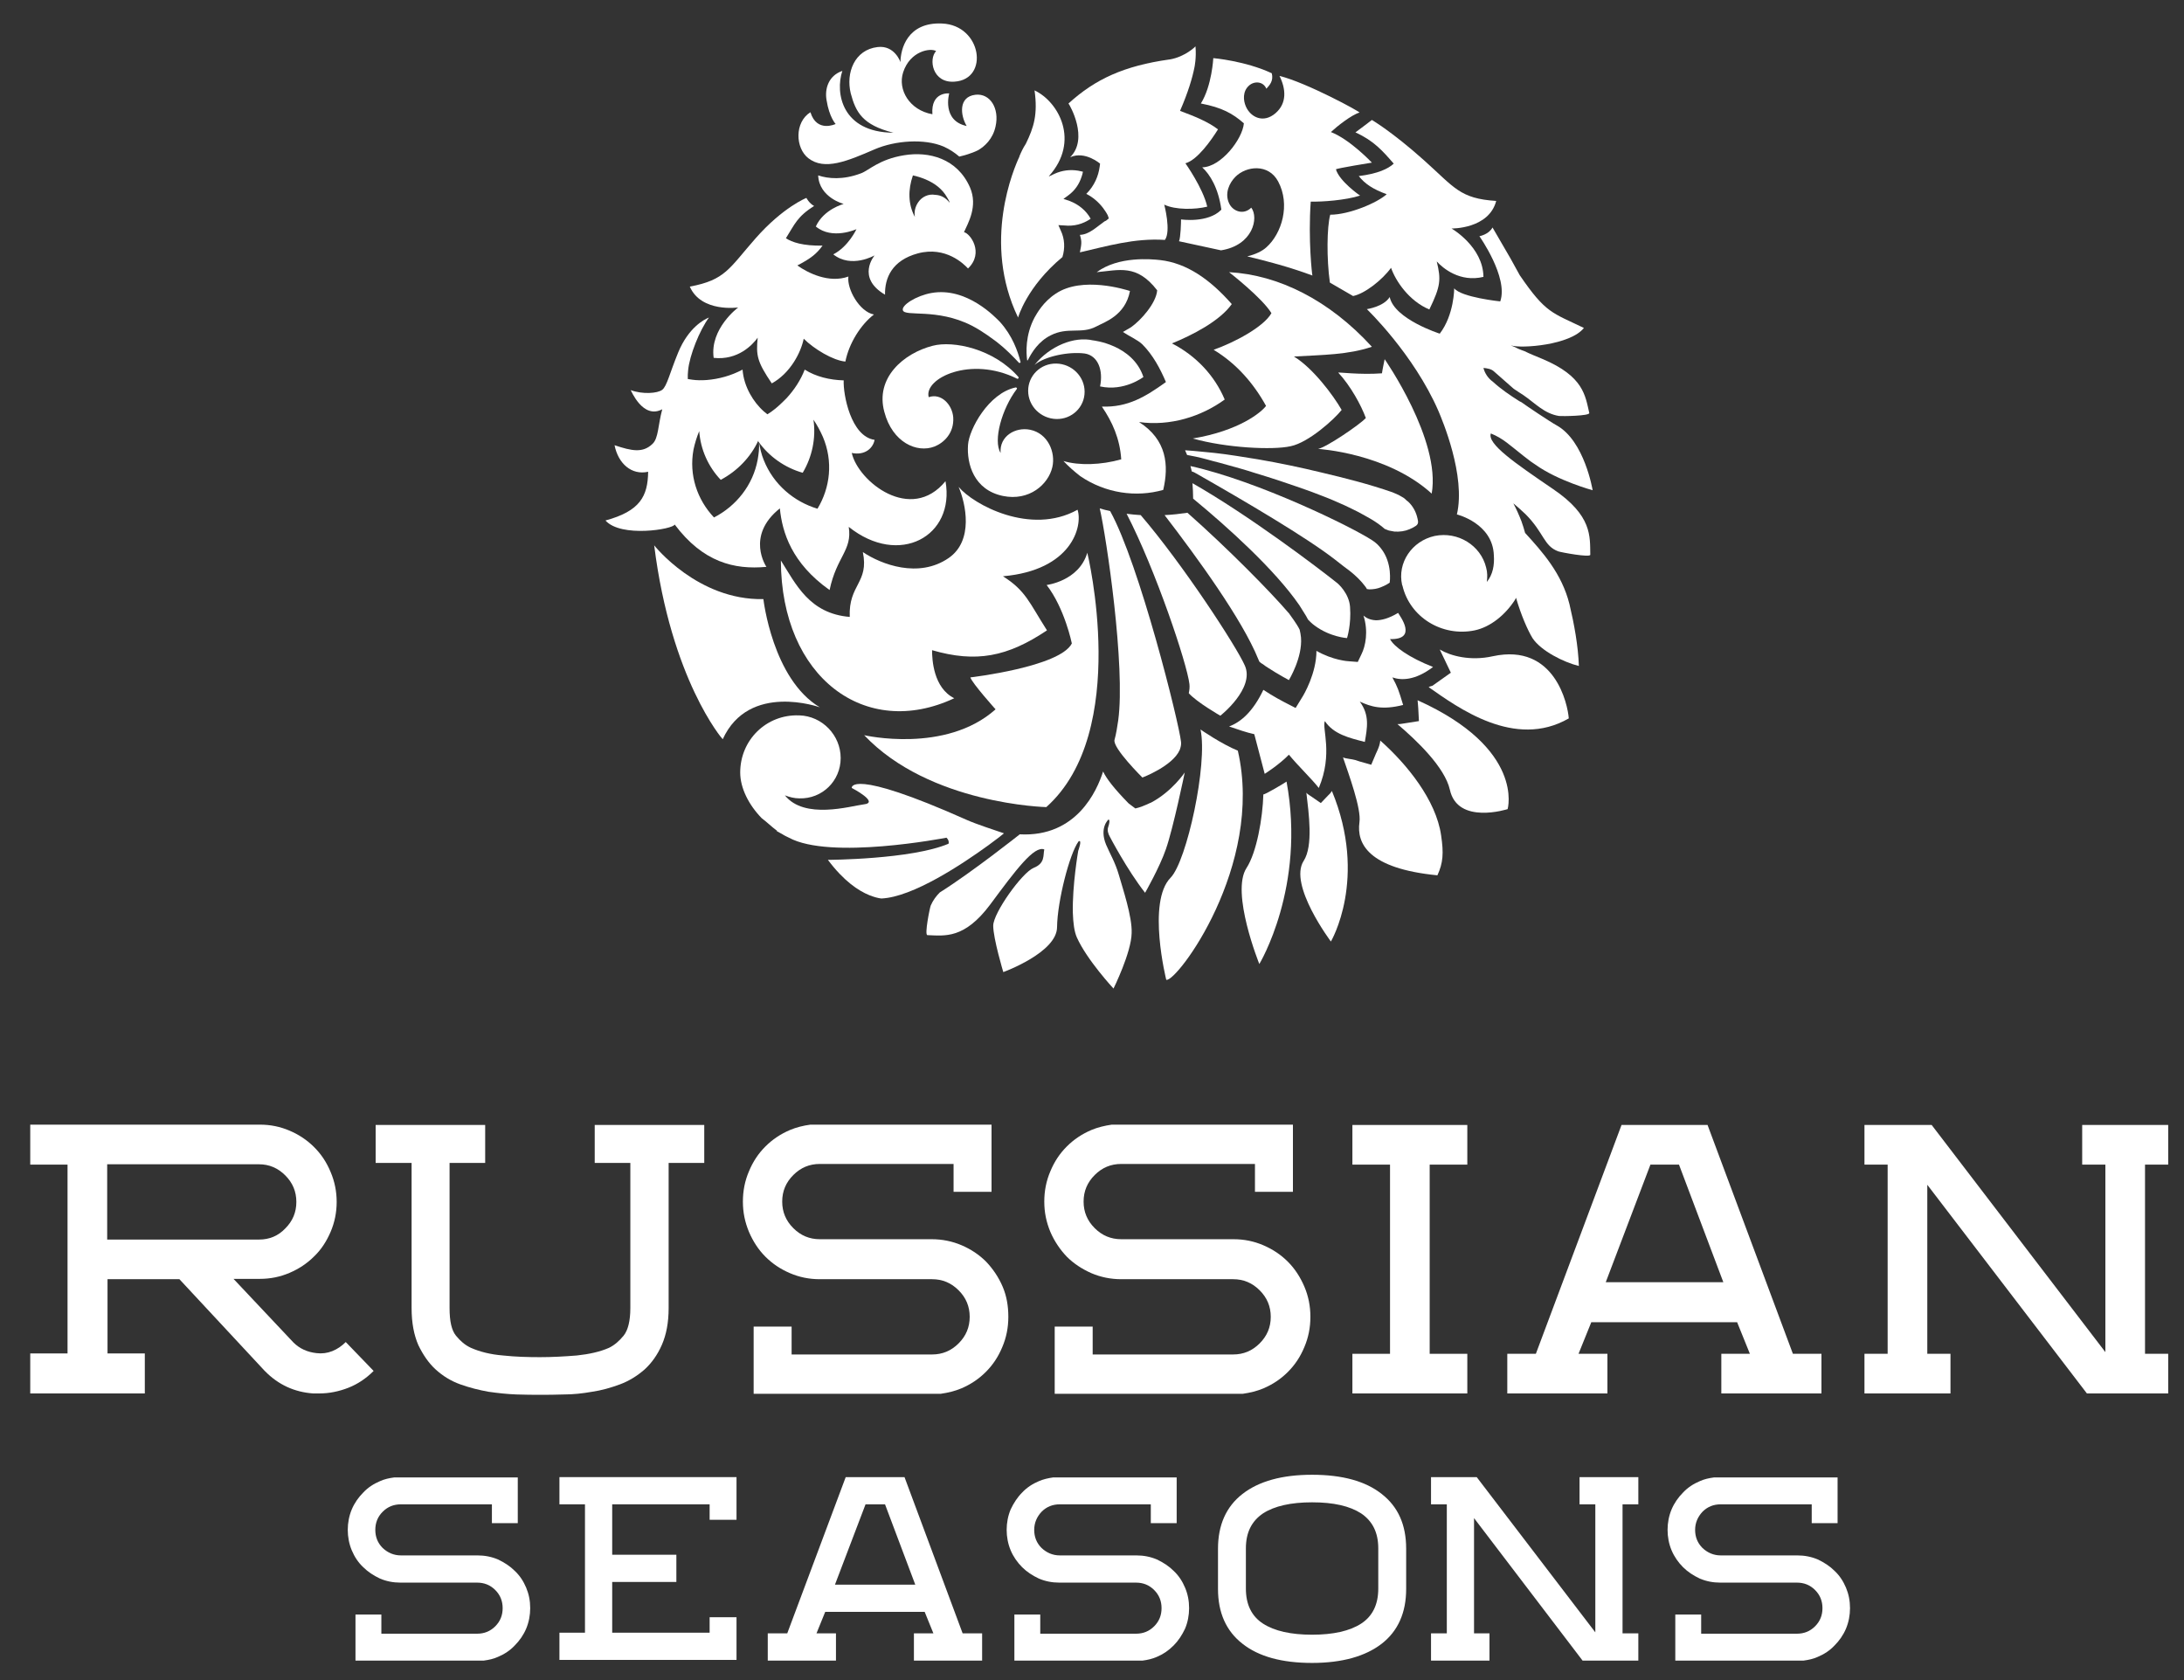 <svg width="65" height="50" viewBox="0 0 65 50" fill="none" xmlns="http://www.w3.org/2000/svg">
<rect x="0" y="0" width="65" height="50" fill="#333333" stroke="none"/>
<path d="M35.6 14.09C37.06 14.92 38.91 16.01 39.74 16.66C39.92 16.8 40.07 16.92 40.17 16.99C40.36 17.14 40.51 17.29 40.63 17.45C40.65 17.48 40.67 17.5 40.68 17.53C40.7 17.53 40.73 17.54 40.75 17.54C40.88 17.54 40.99 17.52 41.09 17.48C41.25 17.42 41.36 17.34 41.36 17.34C41.36 17.34 41.45 16.76 41.1 16.32C41.03 16.23 40.95 16.15 40.84 16.08C40.23 15.68 37.45 14.32 35.43 13.87C35.44 13.92 35.46 13.98 35.47 14.03C35.51 14.04 35.55 14.06 35.6 14.09Z" fill="white"/>
<path d="M35.4 20.36C35.41 20.45 35.4 20.54 35.38 20.63C35.62 20.9 36.32 21.3 36.32 21.3C36.32 21.3 37.35 20.49 37.05 19.81C36.8 19.24 35.21 16.8 33.95 15.33C33.81 15.32 33.67 15.31 33.53 15.29C34.39 16.95 35.33 19.75 35.4 20.36Z" fill="white"/>
<path d="M33.28 21.44C33.25 21.64 33.22 21.84 33.17 22.02C33.11 22.26 34 23.14 34 23.14C34 23.14 34.9 22.8 35.11 22.32C35.14 22.24 35.16 22.16 35.15 22.08C35.09 21.51 33.91 16.78 33.04 15.21C32.94 15.19 32.83 15.16 32.73 15.13C32.93 15.99 33.5 19.84 33.28 21.44Z" fill="white"/>
<path d="M38.67 18.01C38.74 18.12 38.81 18.23 38.87 18.33C38.89 18.37 38.91 18.4 38.93 18.44C38.95 18.46 38.96 18.47 38.98 18.49C38.99 18.5 39 18.51 39.01 18.52C39.05 18.56 39.09 18.59 39.13 18.62C39.59 18.96 40.09 18.99 40.09 18.99C40.09 18.99 40.22 18.59 40.18 18.06C40.15 17.66 39.83 17.37 39.77 17.33C39.23 16.9 37.19 15.35 35.49 14.38C35.5 14.53 35.51 14.68 35.51 14.84C36.53 15.68 37.94 16.95 38.67 18.01Z" fill="white"/>
<path d="M42.19 15.44C42.15 15.25 42.06 15.07 41.91 14.93C41.9 14.92 41.88 14.91 41.87 14.9C41.83 14.86 41.79 14.82 41.73 14.79C41.67 14.75 41.59 14.71 41.51 14.68C41.49 14.67 41.46 14.66 41.44 14.65C40.75 14.41 40.04 14.23 39.32 14.06C38.7 13.91 38.08 13.78 37.44 13.67C37.07 13.61 36.53 13.52 36.15 13.48C36.02 13.47 35.59 13.42 35.27 13.4C35.29 13.45 35.31 13.49 35.33 13.54C35.45 13.56 35.7 13.61 35.95 13.68C36.05 13.71 36.17 13.74 36.29 13.77C36.47 13.82 36.68 13.88 36.9 13.94C37.05 13.98 37.2 14.03 37.36 14.08C37.6 14.15 37.84 14.23 38.09 14.31C38.5 14.45 38.93 14.59 39.33 14.75C39.57 14.84 39.8 14.94 40.02 15.04C40.16 15.11 40.3 15.17 40.43 15.24C40.5 15.28 40.56 15.31 40.63 15.35C40.68 15.38 40.74 15.41 40.79 15.44C40.96 15.54 41.1 15.64 41.21 15.74C41.24 15.75 41.28 15.77 41.31 15.78C41.32 15.78 41.33 15.79 41.34 15.79C41.39 15.8 41.44 15.81 41.5 15.82C41.66 15.83 41.81 15.81 41.95 15.75C42.02 15.72 42.08 15.69 42.14 15.65C42.22 15.59 42.21 15.53 42.19 15.44Z" fill="white"/>
<path d="M37.45 19.62C37.46 19.64 37.47 19.67 37.48 19.69C37.51 19.72 37.55 19.75 37.59 19.77C37.64 19.81 37.7 19.85 37.75 19.88C38.04 20.07 38.36 20.24 38.36 20.24C38.36 20.24 38.77 19.57 38.72 18.97C38.71 18.89 38.7 18.81 38.68 18.74C38.6 18.57 38.4 18.31 38.36 18.25C38.36 18.25 38.36 18.24 38.35 18.24C37.81 17.61 36.54 16.32 35.34 15.26C35.13 15.29 34.9 15.32 34.66 15.33C35.62 16.58 36.97 18.43 37.45 19.62Z" fill="white"/>
<path d="M41.08 22.04C41.07 22.14 41.04 22.23 41 22.32L40.95 22.43L40.81 22.76L40.46 22.66L40.34 22.62C40.24 22.59 40.05 22.58 39.97 22.54C40.14 23.04 40.52 24.07 40.46 24.47C40.37 25.11 40.73 25.85 42.78 26.05C42.95 25.68 42.97 25.39 42.89 24.86C42.74 23.81 41.87 22.74 41.08 22.04Z" fill="white"/>
<path d="M42.19 20.84C42.19 20.88 42.2 20.91 42.2 20.95L42.21 21.08L42.23 21.46L41.85 21.52L41.72 21.54C41.68 21.55 41.63 21.55 41.59 21.55C42.18 22.05 43 22.84 43.15 23.5C43.38 24.56 44.87 24.08 44.87 24.08C44.87 24.08 45.39 22.28 42.19 20.84Z" fill="white"/>
<path d="M39.64 23.54C39.62 23.56 39.61 23.59 39.59 23.61L39.52 23.68L39.31 23.9L39.05 23.72L38.96 23.66C38.93 23.64 38.9 23.62 38.88 23.59C38.95 24.2 39.09 25.17 38.8 25.62C38.34 26.33 39.61 28.02 39.61 28.02C39.61 28.02 40.72 26.15 39.64 23.54Z" fill="white"/>
<path d="M38.29 23.26C38.27 23.28 37.62 23.67 37.6 23.64C37.58 24.35 37.4 25.37 37.1 25.83C36.62 26.56 37.48 28.69 37.48 28.69C37.48 28.69 38.87 26.4 38.29 23.26Z" fill="white"/>
<path d="M44.43 19.53C43.76 19.68 43.17 19.52 42.85 19.33C42.86 19.35 43.18 20.02 43.18 20.02L42.63 20.41C42.59 20.42 42.55 20.43 42.52 20.45C43.38 21.05 45.08 22.31 46.69 21.38C46.66 20.97 46.28 19.13 44.43 19.53Z" fill="white"/>
<path d="M29.85 17.15C31.9 16.97 32.23 15.66 32.07 15.17C30.67 15.95 28.96 15.01 28.53 14.49C28.74 14.98 28.99 16.09 28.23 16.61C27.34 17.22 26.23 16.8 25.68 16.43C25.87 17.35 25.25 17.39 25.29 18.36C24.09 18.26 23.69 17.39 23.24 16.68C23.25 20.17 25.76 22.02 28.4 20.78C27.78 20.47 27.74 19.63 27.74 19.35C29.05 19.73 29.98 19.55 31.16 18.76C30.63 17.93 30.53 17.58 29.85 17.15Z" fill="white"/>
<path d="M30.26 11.58C30.28 11.56 30.26 11.53 30.23 11.53C29.42 11.7 28.84 12.78 28.81 13.24C28.77 13.8 28.98 14.58 29.85 14.76C30.63 14.92 31.2 14.42 31.32 13.9C31.42 13.46 31.19 12.9 30.66 12.79C30.22 12.7 29.74 12.98 29.78 13.48C29.55 13.11 29.82 12.16 30.26 11.58Z" fill="white"/>
<path d="M27.81 13.29C28.09 13.18 28.4 12.89 28.37 12.42C28.34 12.04 28.01 11.69 27.64 11.82C27.49 11.26 28.89 10.58 30.27 11.27C30.3 11.29 30.33 11.24 30.31 11.22C29.58 10.38 28.37 10.13 27.76 10.29C26.9 10.51 26.04 11.24 26.32 12.26C26.56 13.17 27.29 13.49 27.81 13.29Z" fill="white"/>
<path d="M31.42 8.74C31.04 8.99 30.86 9.33 30.79 9.45C30.51 9.98 30.54 10.5 30.57 10.72C30.57 10.73 30.58 10.73 30.59 10.72C30.71 10.48 30.91 10.16 31.27 9.98C31.78 9.72 32.18 9.95 32.62 9.72C32.86 9.59 33.49 9.4 33.63 8.66C33.5 8.62 32.21 8.21 31.42 8.74Z" fill="white"/>
<path d="M27.72 8.72C27.27 8.8 26.83 9.08 26.87 9.23C26.92 9.44 27.88 9.16 28.92 9.69C29.27 9.87 29.57 10.11 29.67 10.18C29.94 10.39 30.15 10.61 30.32 10.79C30.34 10.82 30.39 10.79 30.37 10.76C30.29 10.45 30.13 9.99 29.76 9.58C29.64 9.46 28.78 8.53 27.72 8.72Z" fill="white"/>
<path d="M34.62 14.58C34.79 13.85 34.73 13.09 33.9 12.56C34.82 12.69 35.75 12.4 36.45 11.89C36.15 11.18 35.6 10.59 34.88 10.22C35.47 9.98 36.3 9.56 36.66 9.05C36 8.3 35.31 7.83 34.53 7.74C34.26 7.71 33.29 7.62 32.64 8.1C33.31 8.04 33.83 7.85 34.44 8.64C34.41 9.02 33.96 9.53 33.66 9.74C33.58 9.79 33.5 9.83 33.42 9.88C33.58 9.99 33.87 10.12 34 10.25C34.31 10.56 34.53 10.97 34.7 11.37C34.1 11.8 33.57 12.13 32.79 12.1C32.8 12.1 32.8 12.1 32.8 12.11C33.1 12.55 33.33 13.05 33.37 13.67C32.77 13.84 32.11 13.86 31.65 13.72C31.8 13.88 31.97 14.03 32.15 14.17C32.9 14.68 33.81 14.81 34.62 14.58Z" fill="white"/>
<path d="M21.97 9.15C21.97 9.15 21.12 9.78 21.24 10.65C21.96 10.73 22.4 10.26 22.55 10.05C22.5 10.58 22.53 10.76 22.97 11.41C23.53 11.1 23.84 10.48 23.92 10.08C24.23 10.39 24.8 10.73 25.16 10.76C25.27 10.21 25.62 9.66 26.01 9.36C25.58 9.28 25.2 8.6 25.25 8.23C24.67 8.44 24.04 8.12 23.73 7.9C24.12 7.7 24.31 7.55 24.48 7.31C23.9 7.32 23.57 7.21 23.39 7.09C23.65 6.68 23.72 6.45 24.23 6.13C24.08 6.05 24 5.89 24 5.89C24 5.89 23.31 6.16 22.49 7.09C21.69 8 21.59 8.33 20.53 8.53C20.87 9.31 21.97 9.15 21.97 9.15Z" fill="white"/>
<path d="M28.14 14.32C27.11 15.58 25.54 14.33 25.35 13.48C25.73 13.56 25.98 13.35 26.03 13.09C25.32 12.99 25.09 11.73 25.11 11.32C24.7 11.31 24.28 11.21 23.95 11C23.83 11.31 23.64 11.6 23.41 11.85C23.27 11.99 23.13 12.13 22.96 12.25L22.84 12.33L22.74 12.25C22.57 12.1 22.43 11.92 22.32 11.72C22.2 11.5 22.12 11.26 22.1 11C21.76 11.18 21.4 11.28 21.03 11.31C20.88 11.32 20.74 11.32 20.6 11.3L20.47 11.28V11.15C20.47 11.11 20.48 11.06 20.48 11.02C20.52 10.58 20.82 9.83 21.1 9.45C20.97 9.5 20.49 9.74 20.18 10.5C19.93 11.11 19.85 11.49 19.71 11.6C19.57 11.71 19.12 11.74 18.77 11.61C18.78 11.61 19.13 12.49 19.71 12.18C19.58 12.66 19.6 13.04 19.42 13.21C19.13 13.49 18.8 13.42 18.29 13.25C18.4 13.8 18.8 14.15 19.29 14.04C19.28 14.77 19.05 15.21 18.02 15.49C18.48 16.01 20.04 15.75 20.08 15.61C20.92 16.73 21.85 16.96 22.81 16.87C22.81 16.87 22.18 15.95 23.21 15.13C23.28 15.84 23.56 16.76 24.69 17.56C24.9 16.56 25.37 16.38 25.26 15.68C26.76 16.88 28.43 15.96 28.14 14.32ZM24.33 15.14C23.63 14.93 23.02 14.42 22.73 13.69C22.66 13.52 22.62 13.34 22.59 13.17C22.6 13.34 22.58 13.51 22.55 13.68C22.41 14.44 21.91 15.06 21.25 15.4C20.75 14.87 20.5 14.14 20.64 13.38C20.68 13.19 20.74 13 20.81 12.83C20.85 13.38 21.08 13.89 21.45 14.28C21.94 14.02 22.34 13.61 22.57 13.11C22.57 13.12 22.57 13.13 22.57 13.14C22.89 13.59 23.36 13.92 23.89 14.07C24.17 13.6 24.29 13.04 24.21 12.49C24.32 12.65 24.41 12.82 24.49 13C24.8 13.73 24.71 14.51 24.33 15.14Z" fill="white"/>
<path d="M22.59 13.17C22.59 13.16 22.59 13.15 22.59 13.14C22.59 13.14 22.59 13.14 22.58 13.13C22.59 13.14 22.59 13.15 22.59 13.17Z" fill="white"/>
<path d="M36.58 8.1C36.58 8.1 37.57 8.87 37.84 9.32C37.61 9.73 36.74 10.19 36.12 10.41C36.8 10.82 37.31 11.41 37.68 12.08C37.54 12.27 36.88 12.82 35.5 13.05C36.49 13.33 37.88 13.4 38.41 13.28C38.95 13.17 39.72 12.47 39.93 12.2C39.68 11.76 39.07 10.95 38.51 10.61C39.38 10.56 40.12 10.56 40.83 10.32C39.56 8.93 38.05 8.18 36.58 8.1Z" fill="white"/>
<path d="M39.83 11.09C40.2 11.49 40.51 12.06 40.65 12.44C40.48 12.63 39.48 13.31 39.23 13.36C39.23 13.36 41.28 13.48 42.61 14.69C42.89 13.1 41.21 10.69 41.21 10.69C41.21 10.69 41.14 11.02 41.13 11.11C40.48 11.16 39.81 11.07 39.83 11.09Z" fill="white"/>
<path d="M32.28 11.66C32.28 11.2 31.9 10.83 31.44 10.82C30.97 10.81 30.6 11.18 30.6 11.63C30.6 12.09 30.98 12.46 31.44 12.47C31.9 12.48 32.28 12.12 32.28 11.66Z" fill="white"/>
<path d="M32.36 16.45C32.36 16.45 33.66 21.77 31.14 24.02C31.14 24.02 27.67 23.94 25.72 21.88C25.72 21.88 28.14 22.44 29.63 21.11C29.63 21.11 28.93 20.33 28.88 20.16C28.88 20.16 31.54 19.85 31.9 19.15C31.9 19.15 31.69 18.11 31.15 17.41C31.14 17.41 32.11 17.3 32.36 16.45Z" fill="white"/>
<path d="M42.65 19.85C41.94 19.57 41.49 19.25 41.37 19.02C42.21 19.04 41.66 18.33 41.61 18.24C41.33 18.41 41.11 18.46 40.95 18.46C40.77 18.45 40.66 18.39 40.58 18.32C40.73 18.79 40.64 19.23 40.52 19.47L40.41 19.7L40.15 19.68C40.12 19.68 39.67 19.65 39.18 19.37C39.18 20.03 38.81 20.67 38.75 20.76L38.56 21.07L38.23 20.9C38.21 20.89 37.9 20.73 37.6 20.53C37.29 21.18 36.93 21.49 36.58 21.62C36.84 21.71 37.1 21.8 37.33 21.85L37.64 23.03C37.64 23.03 38.07 22.76 38.36 22.46C38.64 22.8 39.03 23.17 39.25 23.45C39.68 22.43 39.34 21.68 39.43 21.46C39.69 21.85 40.15 21.96 40.62 22.08C40.69 21.66 40.77 21.29 40.47 20.88C40.8 21.03 41.13 21.14 41.76 20.98C41.62 20.52 41.6 20.46 41.44 20.16C41.7 20.25 42.11 20.26 42.65 19.85Z" fill="white"/>
<path d="M36.84 22.34C37.63 25.77 35.01 29.25 34.71 29.16C34.71 29.16 34.13 26.84 34.84 26.12C35.32 25.63 35.95 22.74 35.73 21.71C35.74 21.72 36.37 22.15 36.84 22.34Z" fill="white"/>
<path d="M19.47 16.23C19.47 16.23 20.76 17.87 22.72 17.83C22.72 17.83 22.99 20.21 24.4 21.05C24.4 21.05 22.29 20.29 21.51 22C21.5 22 19.97 20.22 19.47 16.23Z" fill="white"/>
<path d="M32.53 10.13C31.97 10 31.24 10.3 30.79 10.86C31.1 10.6 31.81 10.46 32.28 10.52C32.68 10.58 32.84 11.02 32.74 11.5C33.46 11.66 34.03 11.22 34.03 11.22C33.71 10.25 32.53 10.13 32.53 10.13Z" fill="white"/>
<path d="M28.69 6.91C28.81 6.64 29.11 6.14 28.87 5.58C28.49 4.71 27.64 4.5 26.91 4.62C26.16 4.74 25.85 5.08 25.62 5.16C25.09 5.36 24.65 5.32 24.35 5.22C24.38 5.88 25.11 6.07 25.11 6.07C25.11 6.07 24.52 6.22 24.28 6.74C24.77 7.15 25.49 6.82 25.49 6.82C25.49 6.82 25.25 7.34 24.8 7.57C25.34 8 26.03 7.6 26.03 7.6C26.03 7.6 25.47 8.26 26.34 8.77C26.33 8.28 26.54 7.75 27.32 7.54C28.15 7.32 28.69 7.86 28.81 7.99C29.3 7.52 28.87 6.94 28.69 6.91ZM27.17 5.22C27.31 5.25 27.43 5.29 27.55 5.34C27.83 5.46 28.05 5.63 28.19 5.88C28.25 5.98 28.23 5.95 28.25 5.99C28.26 6 28.26 6.02 28.26 6.03C28.16 5.9 28.02 5.81 27.85 5.8C27.85 5.8 27.85 5.8 27.84 5.8C27.63 5.76 27.43 5.86 27.32 6.03C27.26 6.12 27.22 6.23 27.22 6.35C27.22 6.38 27.22 6.42 27.23 6.45C27.23 6.45 27.23 6.44 27.22 6.44C27.03 6.08 27.02 5.65 27.17 5.22Z" fill="white"/>
<path d="M29.03 2.82C28.52 2.88 28.58 3.43 28.77 3.75C28.02 3.59 28.25 2.78 28.25 2.78C28.25 2.78 27.7 2.72 27.75 3.4C27.07 3.28 26.71 2.67 26.88 2.15C27.09 1.51 27.7 1.42 27.86 1.52C27.63 1.76 27.75 2.48 28.41 2.43C29.45 2.36 29.22 0.75 28.04 0.7C27 0.65 26.8 1.47 26.8 1.85C26.8 1.85 26.63 1.34 26.12 1.4C25.43 1.48 25.17 2.17 25.32 2.78C25.47 3.34 25.67 3.72 26.59 3.95C25.06 3.94 24.85 2.77 25.07 2.11C24.66 2.25 24.54 2.64 24.6 2.98C24.68 3.49 24.87 3.69 24.87 3.69C24.87 3.69 24.31 3.96 24.12 3.34C23.64 3.64 23.67 4.41 24.06 4.71C24.54 5.08 25.21 4.8 26.04 4.44C26.65 4.18 27.51 4.12 28.08 4.36C28.26 4.44 28.41 4.54 28.55 4.66C28.68 4.63 28.91 4.57 29.11 4.47C29.3 4.36 29.55 4.14 29.63 3.76C29.75 3.23 29.47 2.77 29.03 2.82Z" fill="white"/>
<path d="M40.27 8.81C40.62 8.74 41.14 8.33 41.4 7.97C41.54 8.37 41.94 8.96 42.54 9.21C42.88 8.51 42.89 8.32 42.76 7.78C42.94 7.98 43.45 8.41 44.15 8.24C44.14 7.34 43.2 6.8 43.2 6.8C43.2 6.8 44.31 6.82 44.53 5.98C43.44 5.91 43.29 5.58 42.37 4.76C41.43 3.92 40.83 3.57 40.83 3.57C40.83 3.57 40.48 3.84 40.34 3.94C40.89 4.19 41.15 4.49 41.48 4.87C41.32 5.02 41.01 5.17 40.44 5.24C40.62 5.47 40.86 5.63 41.27 5.78C41 6.03 40.16 6.39 39.59 6.39C39.49 6.76 39.48 7.7 39.58 8.41L40.27 8.81Z" fill="white"/>
<path d="M31.83 5.98L31.65 5.92L31.8 5.81C31.99 5.67 32.12 5.48 32.19 5.26C32.21 5.21 32.22 5.16 32.23 5.11C32.18 5.1 32.14 5.09 32.09 5.08C31.85 5.04 31.61 5.07 31.39 5.17L31.22 5.25V5.24C32.15 4.2 31.51 3.03 30.79 2.69C30.89 3.4 30.77 3.79 30.53 4.28C30.45 4.4 30.39 4.53 30.34 4.65V4.66C30.18 5 29.22 7.21 30.3 9.45C30.3 9.45 30.55 8.54 31.62 7.65C31.7 7.39 31.69 7.11 31.57 6.86L31.5 6.7L31.68 6.71C31.96 6.74 32.23 6.67 32.46 6.51C32.33 6.27 32.1 6.08 31.83 5.98Z" fill="white"/>
<path d="M39.76 5.04C39.77 5.01 40.83 4.84 40.83 4.84C40.83 4.84 40.18 4.15 39.61 3.93C39.78 3.77 40.22 3.42 40.46 3.35C40.51 3.34 38.87 2.45 38.08 2.26C38.27 2.64 38.31 3.07 37.96 3.37C37.6 3.68 37.22 3.49 37.08 3.17C37 2.99 36.98 2.72 37.17 2.55C37.32 2.41 37.59 2.41 37.69 2.64C37.78 2.54 37.91 2.41 37.85 2.18C37.06 1.81 36.11 1.73 36.11 1.73C36.11 1.73 36.07 2.55 35.74 3.08C36.37 3.2 36.69 3.38 37.02 3.67C36.98 4.14 36.34 4.97 35.78 4.98C36.01 5.19 36.26 5.59 36.35 6.24C35.95 6.65 35.15 6.53 35.15 6.53V6.54C35.15 6.61 35.14 7.06 35.09 7.18L36.34 7.45C37.29 7.3 37.47 6.48 37.24 6.18C37.01 6.41 36.69 6.29 36.58 6.05C36.44 5.75 36.59 5.44 36.77 5.26C37.09 4.94 37.75 4.86 38.04 5.4C38.41 6.09 38.15 6.95 37.69 7.36C37.57 7.47 37.37 7.57 37.12 7.63C37.7 7.77 38.36 7.94 39.06 8.2C39.05 8.18 38.93 7.14 39.01 6C39.34 6.01 40.05 5.96 40.48 5.82C40.47 5.82 39.86 5.39 39.76 5.04Z" fill="white"/>
<path d="M36.25 3.85C35.95 3.62 35.55 3.46 35.12 3.3C35.36 2.75 35.49 2.31 35.55 2C35.55 2 35.61 1.73 35.58 1.38C35.58 1.38 35.28 1.69 34.81 1.77H34.8C33.46 1.96 32.6 2.35 31.8 3.08C31.84 3.13 32.41 4.12 31.85 4.68C32.29 4.48 32.74 4.87 32.74 4.87L32.73 4.95C32.71 5.1 32.67 5.24 32.61 5.37C32.54 5.52 32.45 5.65 32.33 5.77C32.53 5.87 32.7 6.02 32.83 6.19C32.88 6.26 32.93 6.33 32.97 6.41L33 6.5L32.94 6.55C32.92 6.57 32.89 6.58 32.87 6.59C32.64 6.75 32.42 6.98 32.14 6.99C32.21 7.21 32.18 7.29 32.14 7.51C32.93 7.33 33.76 7.08 34.67 7.14C34.86 6.88 34.65 6.09 34.65 6.09C34.98 6.25 35.57 6.24 35.93 6.15C35.8 5.59 35.28 4.86 35.28 4.86C35.64 4.76 36.05 4.17 36.25 3.85Z" fill="white"/>
<path d="M34.25 23.89C34.23 23.9 34.21 23.9 34.2 23.91C34.07 23.97 33.93 24.03 33.79 24.06L33.59 23.91C33.15 23.46 32.93 23.17 32.83 22.96C32.65 23.53 32.04 24.92 30.35 24.83C30.35 24.83 28.94 25.95 27.97 26.56C27.86 26.67 27.77 26.79 27.7 26.95C27.67 27.03 27.51 27.82 27.6 27.83C28.12 27.85 28.7 27.95 29.47 26.92C30.24 25.88 30.78 25.16 31.08 25.28C31.04 25.46 31.11 25.69 30.76 25.83C30.42 25.97 29.56 27.17 29.56 27.55C29.56 27.93 29.86 28.93 29.86 28.93C29.86 28.93 31.46 28.35 31.46 27.59C31.47 26.82 31.83 25.41 32.1 25.04C32.22 24.97 32.09 25.32 32.09 25.32C32.09 25.32 31.91 26.35 31.93 27.17C31.94 27.46 31.97 27.72 32.05 27.9C32.35 28.57 33.14 29.42 33.14 29.42C33.14 29.42 33.67 28.35 33.68 27.77C33.7 27.28 33.41 26.43 33.3 26.04C33.19 25.66 33.03 25.4 32.92 25.14C32.71 24.63 32.99 24.39 32.99 24.39C32.99 24.39 33.06 24.38 32.98 24.62C32.95 24.71 32.98 24.81 33.03 24.9C33.03 24.9 33.54 25.88 34.08 26.57C34.08 26.57 34.51 25.82 34.7 25.27C34.92 24.64 35.26 22.99 35.26 22.99C35.26 22.99 34.88 23.56 34.25 23.89Z" fill="white"/>
<path d="M28.77 24.4C25.25 22.83 25.35 23.45 25.35 23.45C25.35 23.45 26.2 23.89 25.7 23.94C25.31 23.99 23.94 24.4 23.36 23.67C23.49 23.72 23.64 23.76 23.79 23.76C24.47 23.78 25.02 23.24 25.02 22.56C25.02 21.88 24.47 21.31 23.79 21.29C23.78 21.29 23.78 21.29 23.77 21.29C22.81 21.26 22.03 22.02 22.03 22.99C22.03 23.46 22.29 23.96 22.67 24.35C22.83 24.47 22.97 24.61 23.12 24.72C23.12 24.72 23.13 24.72 23.13 24.73H23.11C23.17 24.76 23.23 24.8 23.29 24.83C23.35 24.87 23.42 24.9 23.48 24.93C24.71 25.6 28.11 24.94 28.17 24.93C28.22 24.98 28.25 25.04 28.23 25.11C27.12 25.58 24.64 25.59 24.64 25.59C25.11 26.22 25.55 26.51 25.87 26.64C26.02 26.7 26.14 26.73 26.23 26.74C27.17 26.7 28.65 25.71 29.41 25.16C29.67 24.97 29.85 24.83 29.88 24.8C29.59 24.7 29.06 24.53 28.77 24.4Z" fill="white"/>
<path d="M46.23 14.56C45.07 13.77 44.26 13.21 44.37 12.9C44.74 13.05 44.91 13.23 45.37 13.59C45.52 13.71 45.62 13.78 45.7 13.83C46.37 14.31 47.4 14.59 47.4 14.59C47.4 14.59 47.16 13.12 46.33 12.66C46.13 12.55 45.43 12.08 45.28 11.97C45.26 11.96 45.24 11.95 45.22 11.94C44.95 11.77 44.67 11.58 44.43 11.36C44.29 11.26 44.19 11.11 44.15 10.95C44.26 10.96 44.39 10.98 44.47 11.06L45.05 11.57C45.15 11.64 45.25 11.7 45.34 11.76C45.69 12 45.96 12.31 46.4 12.38C46.49 12.39 47.32 12.38 47.3 12.29C47.18 11.78 47.14 11.2 45.9 10.68C45.71 10.6 45.53 10.53 45.37 10.45C45.25 10.41 45.14 10.36 45.04 10.31C45.01 10.3 44.99 10.29 44.97 10.28C45.28 10.38 46.74 10.27 47.14 9.76C46.19 9.3 46.01 9.33 45.23 8.19L44.96 7.7L44.42 6.77C44.31 6.98 44.03 7.03 44.03 7.03C44.03 7.03 44.9 8.26 44.65 8.97C44.65 8.97 43.49 8.85 43.28 8.58C43.28 8.58 43.28 9.37 42.85 9.93C42.85 9.93 41.5 9.5 41.36 8.84C41.18 9.13 40.68 9.2 40.68 9.2C40.68 9.2 42.07 10.53 42.81 12.23C42.92 12.49 43.63 14.16 43.36 15.31C43.36 15.31 44.43 15.57 44.46 16.53C44.48 16.82 44.43 17.1 44.25 17.32C44.27 17.18 44.27 17.03 44.23 16.89C44.07 16.23 43.39 15.81 42.7 15.95C42.02 16.1 41.58 16.75 41.73 17.41C41.73 17.42 41.74 17.42 41.74 17.43C41.96 18.37 42.92 18.96 43.89 18.76C44.36 18.66 44.8 18.3 45.09 17.85C45.1 17.83 45.11 17.81 45.12 17.79C45.27 18.31 45.47 18.76 45.61 18.99C45.86 19.37 46.54 19.71 46.99 19.82C46.97 19.22 46.85 18.57 46.71 17.98C46.48 17.06 45.9 16.42 45.39 15.86C45.36 15.74 45.32 15.63 45.28 15.51C45.21 15.33 45.13 15.15 45.04 14.98C45.14 15.06 45.25 15.16 45.4 15.3C45.96 15.86 45.94 16.25 46.38 16.41C46.47 16.44 47.33 16.6 47.33 16.51C47.32 15.96 47.39 15.35 46.23 14.56Z" fill="white"/>
<path d="M11.12 40.8C10.9 41.02 10.65 41.19 10.37 41.3C10.09 41.41 9.8 41.47 9.5 41.47H9.32C8.76 41.43 8.28 41.21 7.88 40.8L7.87 40.79L5.34 38.07H3.2V40.28H4.31V41.47H0.9V40.28H2.01V34.66H0.9V33.47H7.73C8.05 33.47 8.34 33.53 8.62 33.65C8.9 33.77 9.14 33.93 9.35 34.14C9.56 34.35 9.72 34.59 9.84 34.88C9.96 35.16 10.02 35.46 10.02 35.77C10.02 36.08 9.96 36.38 9.84 36.66C9.72 36.94 9.56 37.19 9.35 37.39C9.14 37.6 8.9 37.76 8.62 37.88C8.34 38 8.05 38.06 7.73 38.06H6.95L8.73 39.95C8.92 40.14 9.15 40.24 9.42 40.27C9.58 40.29 9.74 40.27 9.89 40.21C10.04 40.15 10.17 40.06 10.29 39.94L11.12 40.8ZM3.19 36.89H7.71C8.02 36.89 8.28 36.78 8.49 36.56C8.71 36.34 8.82 36.08 8.82 35.77C8.82 35.46 8.71 35.2 8.49 34.98C8.27 34.76 8.01 34.65 7.71 34.65H3.19V36.89Z" fill="white"/>
<path d="M20.97 34.61H19.9V38.93C19.9 39.36 19.83 39.72 19.7 40.02C19.57 40.32 19.39 40.57 19.18 40.76C18.96 40.95 18.72 41.1 18.45 41.2C18.18 41.3 17.9 41.38 17.62 41.42C17.34 41.47 17.06 41.5 16.79 41.5C16.52 41.51 16.28 41.51 16.08 41.51C15.87 41.51 15.64 41.51 15.37 41.5C15.1 41.49 14.82 41.46 14.54 41.42C14.26 41.37 13.98 41.3 13.7 41.2C13.42 41.1 13.18 40.95 12.97 40.76C12.76 40.57 12.59 40.32 12.45 40.03C12.32 39.73 12.25 39.37 12.25 38.93V34.61H11.18V33.48H14.44V34.61H13.38V38.93C13.38 39.32 13.44 39.59 13.57 39.75C13.7 39.91 13.84 40.03 14.01 40.11C14.28 40.23 14.6 40.31 14.97 40.34C15.34 40.38 15.71 40.39 16.07 40.39C16.43 40.39 16.8 40.37 17.17 40.34C17.54 40.3 17.86 40.23 18.13 40.11C18.29 40.03 18.43 39.91 18.56 39.75C18.69 39.59 18.76 39.31 18.76 38.93V34.61H17.7V33.48H20.96V34.61H20.97Z" fill="white"/>
<path d="M42.55 34.66V40.29H43.67V41.47H40.25V40.29H41.37V34.66H40.25V33.48H43.67V34.66H42.55Z" fill="white"/>
<path d="M53.36 40.29H54.21V41.47H51.23V40.29H52.08L51.7 39.35H47.36L46.98 40.29H47.84V41.47H44.86V40.29H45.71L48.26 33.48H50.82L53.36 40.29ZM47.79 38.16H51.29L49.97 34.66H49.12L47.79 38.16Z" fill="white"/>
<path d="M63.84 34.66V40.29H64.53V41.47H63.84H62.4H62.11L57.36 35.26V40.29H58.05V41.47H55.49V40.29H56.18V34.66H55.49V33.48H56.18H57.49L62.66 40.24V34.66H61.97V33.48H64.53V34.66H63.84Z" fill="white"/>
<path d="M29.84 38.29C29.72 38.01 29.55 37.76 29.35 37.55C29.14 37.34 28.9 37.18 28.62 37.06C28.34 36.94 28.04 36.88 27.73 36.88H27.12H24.4C24.09 36.88 23.83 36.77 23.61 36.55C23.39 36.33 23.28 36.07 23.28 35.76C23.28 35.45 23.39 35.19 23.61 34.97C23.83 34.75 24.09 34.64 24.4 34.64H28.38V35.47H29.51V34.64V33.47H24.12C23.9 33.5 23.7 33.55 23.51 33.63C23.23 33.75 22.99 33.91 22.78 34.12C22.57 34.33 22.41 34.57 22.29 34.86C22.17 35.14 22.11 35.44 22.11 35.76C22.11 36.08 22.17 36.37 22.29 36.66C22.41 36.94 22.57 37.19 22.78 37.4C22.99 37.61 23.23 37.77 23.51 37.89C23.79 38.01 24.08 38.07 24.4 38.07H25.02H27.74C28.05 38.07 28.31 38.18 28.53 38.4C28.75 38.62 28.86 38.88 28.86 39.19C28.86 39.5 28.75 39.76 28.53 39.98C28.31 40.2 28.05 40.31 27.74 40.31H23.56V39.48H22.43V40.31V41.48H23.56H28C28.21 41.45 28.42 41.4 28.61 41.32C28.89 41.2 29.13 41.04 29.34 40.83C29.55 40.62 29.71 40.38 29.83 40.09C29.95 39.81 30.01 39.51 30.01 39.19C30.01 38.87 29.96 38.57 29.84 38.29Z" fill="white"/>
<path d="M38.82 38.29C38.7 38.01 38.54 37.76 38.33 37.55C38.12 37.34 37.88 37.18 37.6 37.06C37.32 36.94 37.03 36.88 36.71 36.88H36.09H33.37C33.06 36.88 32.8 36.77 32.58 36.55C32.36 36.33 32.25 36.07 32.25 35.76C32.25 35.45 32.36 35.19 32.58 34.97C32.8 34.75 33.06 34.64 33.37 34.64H37.35V35.47H38.48V34.64V33.47H33.09C32.88 33.5 32.67 33.55 32.48 33.63C32.2 33.75 31.96 33.91 31.75 34.12C31.54 34.33 31.38 34.57 31.26 34.86C31.14 35.14 31.08 35.44 31.08 35.76C31.08 36.08 31.14 36.37 31.26 36.66C31.38 36.94 31.55 37.19 31.75 37.4C31.96 37.61 32.21 37.77 32.48 37.89C32.76 38.01 33.06 38.07 33.37 38.07H33.98H36.7C37.01 38.07 37.27 38.18 37.49 38.4C37.71 38.62 37.82 38.88 37.82 39.19C37.82 39.5 37.71 39.76 37.49 39.98C37.27 40.2 37.01 40.31 36.7 40.31H32.52V39.48H31.39V40.31V41.48H32.52H36.99C37.2 41.45 37.41 41.4 37.6 41.32C37.88 41.2 38.12 41.04 38.33 40.83C38.54 40.62 38.7 40.38 38.82 40.09C38.94 39.81 39 39.51 39 39.19C39 38.87 38.94 38.57 38.82 38.29Z" fill="white"/>
<path d="M15.66 47.25C15.58 47.06 15.47 46.89 15.32 46.75C15.18 46.61 15.01 46.5 14.82 46.41C14.63 46.33 14.43 46.29 14.21 46.29H13.79H11.93C11.72 46.29 11.54 46.21 11.39 46.07C11.24 45.92 11.17 45.74 11.17 45.53C11.17 45.32 11.24 45.14 11.39 44.99C11.54 44.84 11.72 44.77 11.93 44.77H14.64V45.33H15.41V44.77V43.97H11.73C11.58 43.99 11.44 44.02 11.31 44.08C11.12 44.16 10.95 44.27 10.81 44.42C10.67 44.56 10.55 44.73 10.47 44.92C10.39 45.11 10.35 45.32 10.35 45.53C10.35 45.74 10.39 45.95 10.47 46.14C10.55 46.33 10.66 46.5 10.81 46.64C10.95 46.78 11.12 46.89 11.31 46.98C11.5 47.06 11.7 47.1 11.92 47.1H12.34H14.2C14.41 47.1 14.59 47.17 14.74 47.32C14.89 47.47 14.96 47.65 14.96 47.86C14.96 48.07 14.89 48.25 14.74 48.4C14.59 48.55 14.41 48.62 14.2 48.62H11.35V48.05H10.58V48.62V49.42H11.35H14.4C14.55 49.4 14.69 49.37 14.82 49.31C15.01 49.23 15.18 49.12 15.32 48.97C15.46 48.83 15.58 48.66 15.66 48.47C15.74 48.28 15.78 48.07 15.78 47.86C15.78 47.64 15.74 47.44 15.66 47.25Z" fill="white"/>
<path d="M35.27 47.25C35.19 47.06 35.08 46.89 34.93 46.75C34.79 46.61 34.62 46.5 34.43 46.41C34.24 46.33 34.04 46.29 33.82 46.29H33.4H31.54C31.33 46.29 31.15 46.21 31 46.07C30.85 45.92 30.78 45.74 30.78 45.53C30.78 45.32 30.86 45.14 31 44.99C31.15 44.84 31.33 44.77 31.54 44.77H34.25V45.33H35.02V44.77V43.97H31.34C31.2 43.99 31.06 44.02 30.92 44.08C30.73 44.16 30.56 44.27 30.42 44.42C30.28 44.56 30.17 44.73 30.08 44.92C30 45.11 29.96 45.32 29.96 45.53C29.96 45.74 30 45.95 30.08 46.14C30.16 46.33 30.28 46.5 30.42 46.64C30.56 46.78 30.73 46.89 30.92 46.98C31.11 47.06 31.31 47.1 31.53 47.1H31.95H33.81C34.02 47.1 34.2 47.17 34.35 47.32C34.5 47.47 34.57 47.65 34.57 47.86C34.57 48.07 34.5 48.25 34.35 48.4C34.2 48.55 34.02 48.62 33.81 48.62H30.96V48.05H30.19V48.62V49.42H30.96H34.01C34.16 49.4 34.29 49.37 34.43 49.31C34.62 49.23 34.78 49.12 34.93 48.97C35.07 48.83 35.18 48.66 35.27 48.47C35.35 48.28 35.39 48.07 35.39 47.86C35.39 47.64 35.35 47.44 35.27 47.25Z" fill="white"/>
<path d="M54.94 47.25C54.86 47.06 54.75 46.89 54.6 46.75C54.46 46.61 54.29 46.5 54.1 46.41C53.91 46.33 53.71 46.29 53.49 46.29H53.07H51.21C51 46.29 50.82 46.21 50.67 46.07C50.52 45.92 50.45 45.74 50.45 45.53C50.45 45.32 50.53 45.14 50.67 44.99C50.82 44.84 51 44.77 51.21 44.77H53.92V45.33H54.69V44.77V43.97H51.01C50.86 43.99 50.72 44.02 50.59 44.08C50.4 44.16 50.23 44.27 50.09 44.42C49.95 44.56 49.83 44.73 49.75 44.92C49.67 45.11 49.63 45.32 49.63 45.53C49.63 45.74 49.67 45.95 49.75 46.14C49.83 46.33 49.95 46.5 50.09 46.64C50.23 46.78 50.4 46.89 50.59 46.98C50.78 47.06 50.98 47.1 51.2 47.1H51.62H53.48C53.69 47.1 53.87 47.17 54.02 47.32C54.17 47.47 54.24 47.65 54.24 47.86C54.24 48.07 54.17 48.25 54.02 48.4C53.87 48.55 53.69 48.62 53.48 48.62H50.63V48.05H49.86V48.62V49.42H50.63H53.68C53.83 49.4 53.97 49.37 54.1 49.31C54.29 49.23 54.46 49.12 54.6 48.97C54.74 48.83 54.86 48.66 54.94 48.47C55.02 48.28 55.06 48.07 55.06 47.86C55.06 47.64 55.02 47.44 54.94 47.25Z" fill="white"/>
<path d="M21.12 45.23V44.77H18.22V46.27H20.13V47.08H18.22V48.59H18.39H21.12V48.13H21.92V49.4H18.39H17.41H16.65V48.59H17.41V44.77H16.65V43.96H17.41H18.1H21.92V45.23H21.12Z" fill="white"/>
<path d="M28.65 48.61H29.23V49.42H27.2V48.61H27.78L27.52 47.97H24.56L24.3 48.61H24.88V49.42H22.85V48.61H23.43L25.17 43.96H26.92L28.65 48.61ZM24.85 47.16H27.24L26.34 44.77H25.76L24.85 47.16Z" fill="white"/>
<path d="M39.05 49.49C38.15 49.49 37.46 49.3 36.98 48.92C36.49 48.54 36.25 47.99 36.25 47.29V46.09C36.25 45.39 36.49 44.84 36.98 44.46C37.47 44.08 38.16 43.89 39.05 43.89C39.95 43.89 40.64 44.08 41.12 44.46C41.61 44.84 41.85 45.38 41.85 46.09V47.29C41.85 47.99 41.61 48.54 41.12 48.92C40.64 49.29 39.95 49.49 39.05 49.49ZM39.05 44.71C38.42 44.71 37.93 44.82 37.59 45.04C37.25 45.27 37.08 45.61 37.08 46.08V47.28C37.08 47.75 37.25 48.1 37.59 48.32C37.93 48.54 38.42 48.65 39.05 48.65C39.68 48.65 40.17 48.54 40.51 48.32C40.85 48.1 41.02 47.75 41.02 47.28V46.08C41.02 45.61 40.85 45.27 40.51 45.04C40.17 44.82 39.69 44.71 39.05 44.71Z" fill="white"/>
<path d="M48.29 44.77V48.61H48.76V49.42H48.29H47.3H47.1L43.87 45.18V48.61H44.33V49.42H42.59V48.61H43.06V44.77H42.59V43.96H43.06H43.95L47.48 48.58V44.77H47.01V43.96H48.76V44.77H48.29Z" fill="white"/>
</svg>
